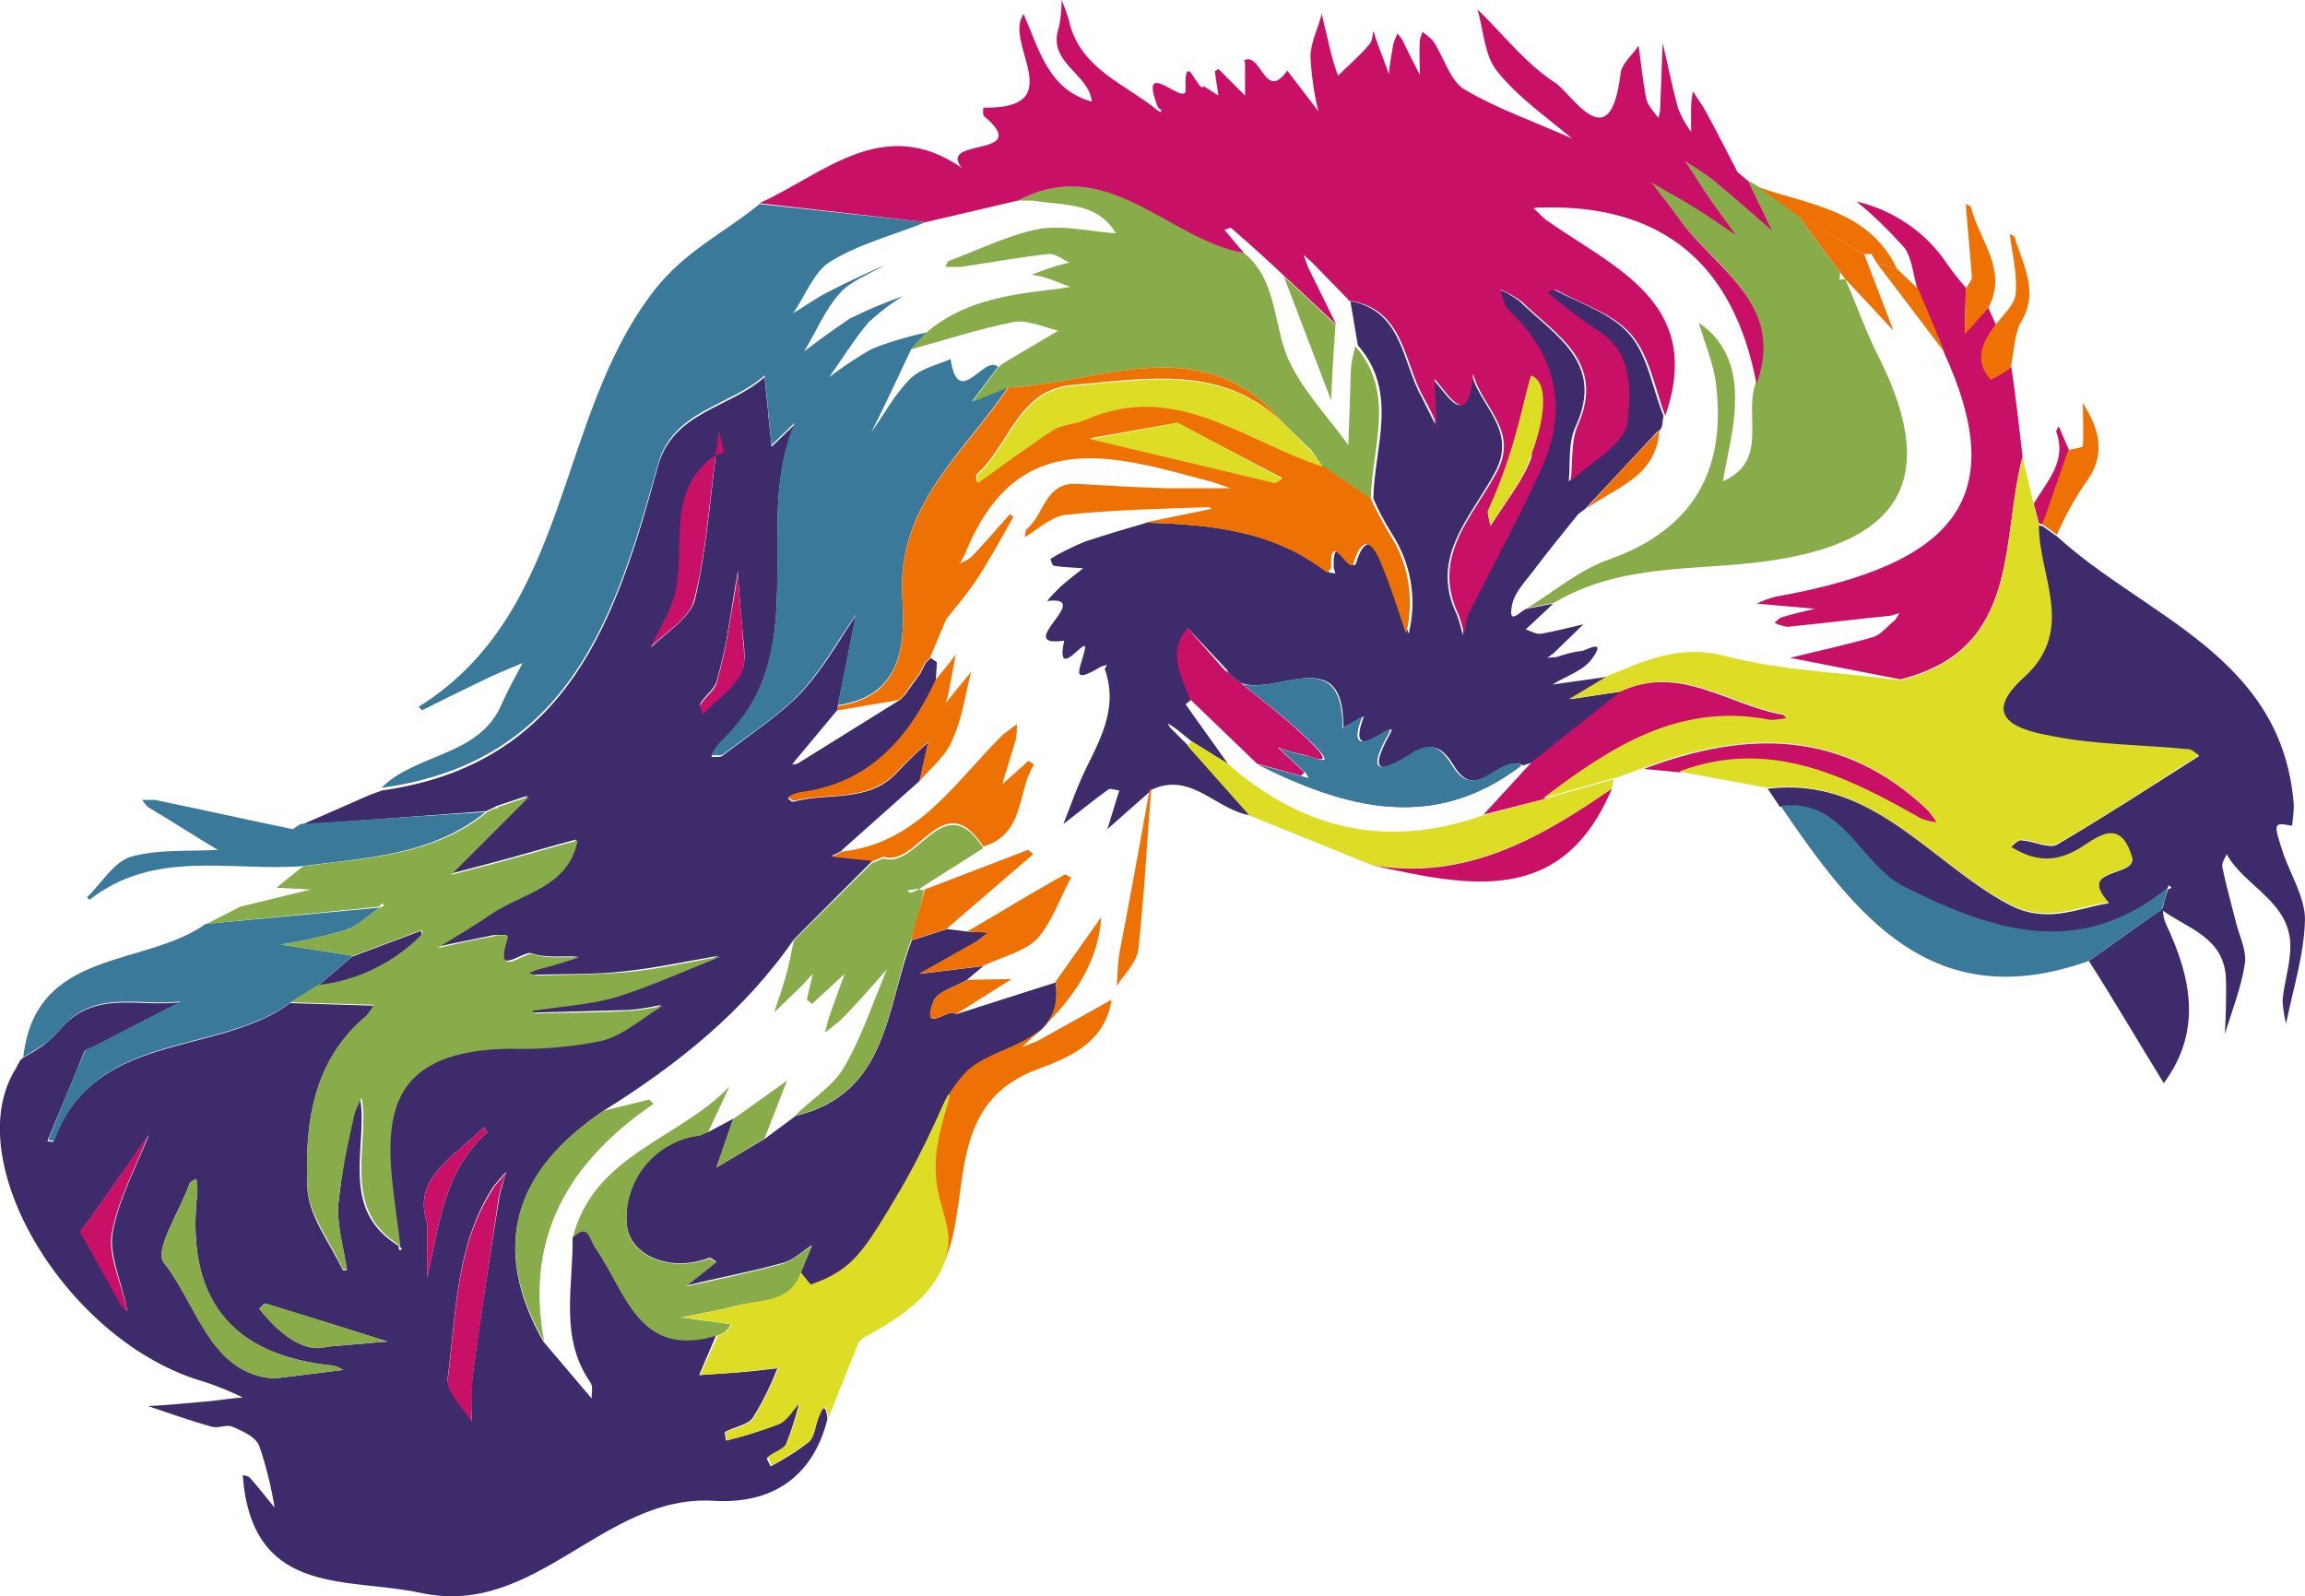 <?xml version="1.0" encoding="utf-8"?>
<!-- Generator: Adobe Illustrator 23.0.3, SVG Export Plug-In . SVG Version: 6.00 Build 0)  -->
<svg version="1.1" id="Ebene_1" xmlns="http://www.w3.org/2000/svg" xmlns:xlink="http://www.w3.org/1999/xlink" x="0px" y="0px"
	 viewBox="0 0 267.7 185.4" style="enable-background:new 0 0 267.7 185.4;" xml:space="preserve">
<style type="text/css">
	.st0{fill:#3D2B6B;}
	.st1{fill:#3A7999;}
	.st2{fill:#88AC4A;}
	.st3{fill:#DEDD26;}
	.st4{fill:#C71066;}
	.st5{fill:#EE7203;}
</style>
<title>beethoven</title>
<path class="st0" d="M35,95.8l8-3.5l1.1-0.4l0.3-0.1c21.8-3.1,27.2-20.1,32-37.6c1.7-6.4,8.4-6.8,12.4-10.4c0.1,1.3,0.3,2.7,0.4,4
	s0.3,2.7,0.4,4.1l2.7-2.6c-5.1,11.8,2.5,26.5-8.5,36.9c-0.4,0.5-0.8,1.1-1.2,1.7c0.5,0,1.1,0.1,1.4-0.2c3.1-2.4,6.4-4.5,9-7.2
	c2.6-2.8,4.3-5.9,6.4-9L97.3,82c0,0.1,0,0.3,0,0.4l-5,6L92,88.8l0.6-0.1l11.9-7.4l0,0l0.6-0.6l1.8-2.5l0.6-1.2l0,0
	c0.2-0.2,0.4-0.4,0.6-0.6l0,0l0.7,0.5c0,0.7-0.1,1.4-0.1,2.1c-3.2,6.8-7.7,12-15.8,13.1c-0.5,0.1-0.9,0.3-1.4,0.6
	c0.2,0.2,0.5,0.5,0.7,0.4c4-1.1,8.7,0.2,12-3.4c1.1-1.2,2.4-2.4,3.6-3.5l-1,4.5l-9.1,8.1h0.1l-1.2,0.6l4.8,0.5l-9.2,9.2
	c-5.8,8.4-13.6,14.6-22.1,19.9c-10.2,6.9-13.3,15.7-7,26.8l5.6,6.6c0-0.6,0.2-1.3-0.1-1.8c-3.7-5.3-2-11.2-2.1-16.9
	c1.8-1.9,2,0.2,2.6,1.1c3.6,5,5,13,14.1,10.2l-2,4.7c1.4-0.1,2.9-0.2,4.3-0.3c1.6-0.1,3.2-0.3,4.8-0.5c-0.8,2-1.7,3.9-2.9,5.8
	c-0.6,0.8-2.1,1-3.2,1.6c-0.1,0,0.1,0.6,0.1,1c2.1-0.5,4.1-1.1,6.1-1.9c1-0.4,1.6-1.6,2.4-2.4c-0.4,1.6-0.9,3.2-1.5,4.7
	c-0.3,0.7-1.5,1-2.2,1.6c-0.1,0.1,0.2,0.6,0.4,1c1.5-0.8,3-1.7,4.4-2.8c0.7-0.6,0.8-1.8,1.1-2.8c0.5-1.3,0.9-1.8,1.1,0.1
	c-1.7,6.8-6.5,9.9-13.2,9.5c-12.8-0.8-20.6,13.6-34,10.7c-8.4-1.8-19,0.4-20.6-12.5c0-0.4-0.1-0.8-0.1-1.2c0.3,0.1,0.6,0.1,0.8,0.3
	c1,1.1,1.9,2.3,2.9,3.5c-0.4-2.4-1-4.9-1.8-7.2c-0.4-1-1.9-1.7-3.1-2.2c-0.7-0.3-1.6,0.2-2.4,0c-2.5-0.7-5-1.6-7.4-2.4
	c2.1-0.1,4.2-0.3,6.3-0.5c1.6-0.1,3.1-0.4,4.7-0.5c-1.4-0.7-2.9-1.3-4.4-1.8C7.8,156-5,134.7,1.9,124c0.1-0.3,0.3-0.5,0.4-0.8
	c0.1-0.1,0.2-0.2,0.3-0.3c1-0.6,2-1.1,2.8-1.8c0.7-0.6,1.3-1.2,1.9-1.9c3.9-4.2,9-2.2,13.6-2.8l-10.3,5.3c-0.3,0.1-0.7,0.2-0.8,0.4
	c-1.4,3.5-2.9,7-4.3,10.4c0.2,0.1,0.4,0.1,0.7,0.1c4.7-13,18.9-9.8,27.5-16.1l9.7,0.3c-0.2,0.4-0.5,0.9-0.8,1.2
	c-6.3,5.2-7.2,12.5-6.9,19.9c0.1,3.3,2.6,6.4,4.1,9.6c0,0.1,0.4,0,0.5,0c-0.4-2.6-1.2-5.2-1-7.7c0.4-3.5,0.9-7,1.7-10.5
	c0.2-0.6,0.5-1.2,0.8-1.8c0.1,0.6,0.2,1.3,0.2,1.9c0.1,5.5-1.9,11.5,4.3,15.3c0,0.2,0,0.3,0.1,0.5l0.3-0.1l-0.3-0.4
	c-1.3-10.7-4.9-22.7,12.7-23c3.5,0.1,7-0.2,10.5-0.9c2.6-0.7,4.8-2.7,7.2-4.1c-1.3,0.3-2.5,0.5-3.8,0.6c-3.7,0.1-7.4,0.2-11,0.3
	c-0.1,0-0.3-0.2-0.4-0.3c3.3-0.5,6.6-0.6,9.8-1.6c4.1-1.2,8.1-3.1,12.1-4.7c-3.6,0.6-7.2,1.4-10.9,1.8c-3.5,0.4-7,0.3-10.5,0.4
	c-0.3,0-0.6-0.1-0.9-0.3c0.4-0.1,0.7-0.3,1.1-0.4l4.8-1.4c-1.8-0.1-3.7,0.2-5.4-0.4c-1-0.3-4.5,3-3-1.6c0.1-0.2,0.1-0.4,0.1-0.5
	c-0.5,0-1,0-1.5,0c-2.3,0.5-4.5,0.9-6.7,1.4c2.1-1.3,4.2-2.5,6.2-3.9c3.7-2.5,9-3.1,10.1-8.6c-3,0.8-6,1.7-9,2.5
	c-1.9,0.5-3.8,1-5.7,1.5c1.4-1.4,2.8-2.8,4.2-4.2l4.9-4.9l-3.6,1.2l-0.4,0.2l-0.8,0.4L35,95.8 M31.8,160.1l8.1-1
	c-0.4-0.2-0.8-0.4-1.2-0.5c-12.1-1.2-17.1-8-15.8-19.9c0-0.6,0-1.2-0.1-1.8c-0.3,0.2-0.7,0.3-0.8,0.6c-1.1,3.1-4.1,7.7-3,9.1
	C22.9,151.5,24.4,159.5,31.8,160.1 M58.8,136.1c-0.5,0.5-1,1.1-1.5,1.7c-4.4,6.8-4.3,14.6-5.3,22.2c-0.2,1.5,1.8,3.4,2.8,5
	c-0.1-1.8-0.1-3.5,0.1-5.3c0.9-6.9,2-13.8,3.1-20.7C58.2,138.1,58.5,137.1,58.8,136.1 M83.5,49.9l0.7,2.6c-0.5,0.2-1,0.4-1.5,0.7
	c-5.8,4.6-2.3,11.7-4.7,17.2c-0.7,1.6-1.6,3.2-2.4,4.8c1.8-1.8,4.5-3.4,5.1-5.5C82,64.2,82.4,58.6,83.5,49.9 M14.8,152.3
	c-0.7-3.6-2.2-6.6-1.7-9.2c0.7-3.9,2.7-7.5,4.2-11.3l-7.4,10.5c-0.2,0.2-0.5,0.6-0.5,0.7c1.6,2.9,3.2,5.8,4.8,8.6
	C14.3,151.9,14.6,152,14.8,152.3C14.9,151.9,15,151.7,14.8,152.3 M86.2,72.8c-0.2-2.2-0.4-4.3-0.5-6.5c-0.4,2.2-0.7,4.4-1.1,6.6
	c-0.3,2.1-0.8,4.2-1.4,6.3c-0.3,0.9-1.3,1.6-1.8,2.4c-0.2,0.3,0.1,0.8,0.2,1.2c1.6-1.6,3.6-2.9,4.5-4.8
	C86.8,76.7,86.3,74.6,86.2,72.8 M49.6,142v6.4c1.4-6,1.9-12.4,7-16.9l-0.4-0.6C52.9,134.3,47.8,136.7,49.6,142 M38,156.4l7-0.6
	c-4.7-1.5-9.4-2.9-14.1-4.4c-0.2-0.1-0.6,0.4-0.8,0.6C32.6,155,35.4,157.2,38,156.4"/>
<path class="st0" d="M156.5,34.9c6.4,1,6.3,7.1,8.6,11.2c0.6,1.2,1.2,2.4,1.8,3.6h-0.2l-0.3-5.7c1.8,2,3.9,6,4.5-0.6
	c0.9,3.7,5.3,6.5,2.8,11.3c-2.7,5.2-7.8,9.9-4.5,16.7c0.3,0.8,0.5,1.6,0.7,2.4c0-0.8,0.2-1.6,0.4-2.4c2.9-5.8,6.1-11.5,8.7-17.4
	c3-6.7,1.5-12.8-3.9-17.9c-0.6-0.6-0.7-1.6-1.1-2.5c0.9,0.3,1.7,0.8,2.5,1.4c4.1,4,9.9,7.1,6.5,14.5c-0.9,1.9-0.6,4.2-0.8,6.4
	c2.3-2.3,6.3-4.3,6.6-6.8c0.5-3.6,0.8-8.3-3.7-10.9c-2-1.3-3.9-2.8-5.6-4.3c0.4-0.1,0.8-0.4,1.1-0.2c3,1.6,6.6,2.7,8.7,5.2
	s2.6,6.2,3.9,9.4c-0.1,0.4-0.1,0.9-0.2,1.3c-0.1,0.2-0.3,0.4-0.4,0.6V50l-8.5,9.1l0,0l-0.8,0.6c-1.7,2.1-3.4,4.2-5,6.3
	c-1,1.4-2.4,2.7-2.7,4.3c-0.5,2.6,1.1,0.5,1.7,0.4l3.1-0.6l-3.2,3c0.6,0.2,1.2,0.6,1.8,0.5c1.6-0.3,3.3-0.7,4.9-1.1l-3.5,3.4
	l-0.7,0.5l1.1-0.1c0.9-0.3,1.9-0.6,2.9-0.7c0.4,0,3-1.6,1.2,0.9c-1,1.4-3,2-4.6,3l6.4-0.9l-4.3,2.6l6-0.9l-10.3,8.2l-1.2,0.4
	c-2.7-1.4-5.3,4.5-8,0.1c-1.1-1.8-2.3-3.1-4.8-1.5c-2.7,1.7-5.8,3.3-2.6-2.4c1.1-2-5.5,4.5-3.1-1.9l0.1-0.2c0,0.1-0.1,0.1-0.1,0.2
	l-2.4,1.3c0.2-11.6-10.6-1.1-13.5-6.7L138,73c-2.4,2.8-0.7,5.5,0.3,8.3c-0.2,0.2-0.4,0.3-0.6,0.5c1.6,2.3,3.3,4.6,4.9,6.9l-4.2-2.6
	l-1-0.8l-0.6-0.5l-0.7-0.5l-0.5-0.3c0.1,0.2,0.2,0.3,0.3,0.5l0.6,0.6l0.6,0.6l0.9,0.9l7.3,8.1c-3.9-0.5-6.8-5-11.3-3.1
	c-0.1,0-0.2,0.1-0.3,0.2l0,0l-5.1,4.5c0.5-1.5,0.9-3,1.4-4.5c-0.4,0-1-0.3-1.3-0.1c-1.8,1.3-3.5,2.7-5.2,4c0.9-2.3,1.7-4.6,2.8-6.8
	c1.8-3.6,3.5-7.1,2-11.2c0.1-0.2,0.2-0.4,0.3-0.5l-0.7,0.2c-3.8,2.3-2.4,0.3-1.9-2c0.4-1.9-3.5,4.1-2.4-1c-6.2,0.9,3.7-5.3-2-4.6
	c0.5-0.6,1-1.1,1.5-1.6c0.9-0.8,1.8-1.5,2.7-2.2c-1.1-0.1-2.3-0.1-3.4-0.3c-0.2,0-0.3-0.5-0.4-0.8c1.3-0.8,2.6-1.4,4-2
	c2.4-0.8,4.8-1.5,7.2-2.2c7.5,0.2,14.9,1,21.2,5.8l0.7,0.1l-0.2-0.6c-0.2-4.8,2.1,0.8,2.6-0.6c1.5-5,3.2,0.1,3.3,0.3
	c1.1,2.5,1.9,5.2,2.8,7.9c1-4,0.3-8.2-2-11.7c-0.8-1.3-1.5-2.6-2.1-4c0.1-6,3-12.3-1.8-17.8c-0.3-1.8-0.6-3.5-0.9-5.3"/>
<path class="st0" d="M205.3,91.6c12.1-1.5,18.8,8.5,27.9,13.4c4.5,2.4,7.9,0.5,11.7-0.1c-3.9-4.2,3.3-3,2.7-5.3
	c-1.5-5.1-4.6-1.7-6.6-0.7c-2.9,1.5-5.1,1-7.5-0.5c0.4-0.3,0.9-0.9,1.3-0.8c1.4,0.1,3.2,1,4.1,0.5c5.6-3.3,11-6.8,16.5-10.3
	c-0.5-0.3-0.9-0.7-1.4-0.7c-5.2-0.5-10.6-0.5-15.7-1.5c-3.2-0.6-8.9-1.8-3.3-6.9c6.1-5.5,1.6-11.8,1.7-17.7c0.2,0,0.3,0.1,0.5,0.1
	l1.7,1.2c10.3,9.4,26.2,13.9,27.5,31.2c0,0.8-0.1,1.6-0.2,2.4c-2.2-0.4-2.2-0.4-1,3.3c0.9,2.5,2.5,5.1,2.5,7.6
	c-0.1,4.1-1.4,8.1-2.2,12.1c-0.2-0.9-0.4-1.9-0.4-2.8c0.2-2.1,0.9-4.1,0.9-6.2c0-5.2-5.3-6.9-7.4-10.7c-0.2,0.5-0.6,1-0.5,1.5
	c0.4,2,1,4.1,1.5,6.1c0.4,1.8,1.4,3.6,1.1,5.2c-0.4,2.7-1.5,5.4-2.3,8.1c0.1-2.3,0.2-4.6,0.1-6.8c-0.4-4.5-4.5-5.5-7.4-7.6
	c0.2-0.8,0.4-1.6,0.7-2.4l0.4-0.2l-0.3-0.3l-0.2,0.4c-10.3,8.2-20,5.3-30.6-0.1c-5.3-2.7-7-10.4-14.4-9.4L205.3,91.6z"/>
<path class="st0" d="M108.9,148.1l-9.1,7.6c-1-1.2-2.1-2.3-3.1-3.5c-1.3-1.5-2.5-2.9-3.7-4.4c0.4-1.1,0.9-2.1,1.3-3.2
	c-1.1,0.7-2.2,1.8-3.5,2.1c-3.6,1-7.4,1.7-11.1,2.6l3.5-2.8c-0.3-0.1-0.6-0.5-0.9-0.4c-4.5,1.7-9.2-0.3-9.5-3.9
	c-0.5-5.2,3.3-9.8,8.5-10.4l0.9-0.4v0.1l3-1.6l-2,5.7l5.7-3.4l3.5-2.6c10.8-2.6,10.5-12.6,13.5-20.4l4.1-1.3l2.4,0.3l2.4,0.1
	c-0.5,0.4-1.1,0.8-1.6,1.2c-2.1,1.2-4.3,2.4-6.4,3.6l7.4-0.9l-1.9,1.6c-1.3,0.8-3.4,1.3-3.9,2.5c-1.5,4.1,2,0.5,2.6,1.5l11.6-3.7
	c1.1,7.7-7.4,7-10.7,10.8C104.6,133.1,110.7,140.7,108.9,148.1"/>
<path class="st0" d="M36.9,114.5l4-3.4l8-3c0,0.2,0.1,0.4,0.1,0.5C45.7,111.9,41.4,114,36.9,114.5"/>
<path class="st0" d="M242.6,111.6l8.6-6.1c0,0.6,0.1,1.2,0.3,1.7c3,6.3,4.3,12.5-0.2,18.6C248.4,121.1,245.6,116.3,242.6,111.6"/>
<path class="st1" d="M88.2,23.7l19.3,2.1c-3.7,1.5-7.7,2.5-11.1,4.6c-1.9,1.2-2.9,4-4.3,6c1.3-0.8,2.7-1.8,4.1-2.5
	c2.1-1.1,4.3-2.1,6.5-3.1c-1.8,1.1-3.9,1.8-5.2,3.3c-1.7,1.9-2.7,4.4-4.1,6.7c1.7-1.3,3.5-2.6,5.3-3.8c2-1,4.1-1.9,6.2-2.6
	c-1.4,0.8-2.8,1.9-4,3c-1.7,2-3.1,4.3-4.6,6.4c1.6-1.2,3.2-2.3,5-3.3c2-0.8,4.1-1.4,6.3-1.9l-1.8,2c-1.5,3.2-3,6.4-4.6,9.6
	c1.5-2.1,2.7-4.4,4.5-6.2c1.2-1.2,3.1-1.6,4.7-2.3c0.9,6,3.9-0.6,5.5,0.9l-3,4l4.2-1.7c-5.1,7.7-13,13.7-12.3,24.5
	c0.3,5.2,0.1,11.4-7.5,12.5l2.1-10.5c-2.1,3-3.9,6.3-6.4,9s-6,4.9-9,7.2c-0.3,0.2-0.9,0.1-1.4,0.1c0.3-0.6,0.7-1.2,1.2-1.7
	c11-10.4,3.4-25.1,8.5-36.9l-2.7,2.6c-0.1-1.4-0.3-2.7-0.4-4.1s-0.3-2.7-0.4-4c-4,3.6-10.7,4-12.4,10.4
	c-4.9,17.5-10.2,34.5-32.1,37.5c4.1-4.1,11.4-3.6,14-9.8c0.7-1.6,1.6-3.2,2.4-4.7c-1.7,0.7-3.4,1.4-5,2.2c-2.3,1.1-4.5,2.2-6.7,3.3
	c-0.1-0.2-0.3-0.3-0.4-0.4C66.4,71,64.4,48.6,76,33.7C79.6,29.1,84.2,27,88.2,23.7"/>
<path class="st1" d="M23.9,107.3l20.2-1.9v0c-1.3,0.9-2.5,2.1-3.9,2.6c-2.5,0.7-5,1.3-7.6,1.7l8.4,1.3l-4,3.4l-3.2,2
	c-8.6,6.3-22.8,3.1-27.5,16.1c-0.2,0-0.5-0.1-0.7-0.1c1.4-3.5,2.8-7,4.3-10.4c0.1-0.2,0.5-0.3,0.8-0.4l10.3-5.3
	c-4.6,0.6-9.8-1.4-13.6,2.8c-0.6,0.7-1.2,1.3-1.9,1.9c-0.9,0.7-1.9,1.2-2.8,1.8C4.1,110.1,16.7,112.4,23.9,107.3"/>
<path class="st1" d="M158.2,83.2c-2.5,6.4,4.2,0,3.1,1.9c-3.2,5.7-0.1,4.1,2.6,2.4c2.5-1.6,3.6-0.4,4.8,1.5c2.7,4.4,5.4-1.5,8-0.1
	c-10.2,7.8-20.4,5-30.6-0.1l5.2,1.4l0.7,0.2l-0.3-0.6l-3.1-2.9l0,0c1,0.4,2.1,0.7,3.2,0.9c0.7,0.1,3.5,1.5,1.1-1
	c-3.2-3.3-7-6-10.5-8.9c2.9,5.5,13.6-5,13.5,6.7L158.2,83.2L158.2,83.2z"/>
<path class="st1" d="M56.4,94.3c-6.3,5.1-13.9,5.3-21.4,6.3c-8.3,0.6-17.1-2-24.6,3.9c-0.1-0.1-0.2-0.2-0.3-0.3
	c1.7-1.6,3.1-4.1,5.1-4.7c3.2-0.9,6.7-0.6,10.1-0.8c-2.7-1.6-5.3-3.3-8-4.9c-0.3-0.2-0.5-0.5-0.8-0.9c0.5,0,1,0,1.5,0
	c5.3,1.1,10.7,2.3,16,3.4l0.9-0.6l0,0L56.4,94.3"/>
<path class="st1" d="M158.2,83.2c-2.5,6.4,4.2,0,3.1,1.9c-3.2,5.7-0.1,4.1,2.6,2.4c2.5-1.6,3.6-0.4,4.8,1.5c2.7,4.4,5.4-1.5,8-0.1
	c-10.2,7.8-20.4,5-30.6-0.1l5.2,1.4l0.7,0.2l-0.3-0.6l-3.1-2.9l0,0c1,0.4,2.1,0.7,3.2,0.9c0.7,0.1,3.5,1.5,1.1-1
	c-3.2-3.3-7-6-10.5-8.9c2.9,5.5,13.6-5,13.5,6.7L158.2,83.2L158.2,83.2z"/>
<path class="st1" d="M251.8,103.1l-0.7,2.4h0.1l-8.6,6.1c-18.2,6.5-27.2-5.4-35.8-18c7.3-1,9.1,6.7,14.4,9.4
	C231.8,108.3,241.5,111.3,251.8,103.1L251.8,103.1z"/>
<path class="st2" d="M46.5,144.7c-6.2-3.8-4.2-9.8-4.3-15.3c0-0.6-0.1-1.3-0.2-1.9c-0.3,0.6-0.6,1.2-0.8,1.8
	c-0.8,3.4-1.5,6.9-1.9,10.4c-0.2,2.5,0.6,5.1,1,7.7c-0.2,0-0.5,0.1-0.5,0c-1.4-3.2-4-6.4-4.1-9.6c-0.3-7.3,0.6-14.7,6.9-19.9
	c0.3-0.4,0.6-0.8,0.8-1.2l-9.7-0.3l3.2-2c4.6-0.5,8.9-2.6,12.1-5.9c0.1-0.1,0-0.3,0-0.5l-8,3l-8.4-1.3c2.6-0.4,5.1-1,7.6-1.7
	c1.4-0.5,2.6-1.7,3.9-2.6l0.5-0.2c-0.1-0.1-0.1-0.2-0.2-0.3l-0.4,0.4L24,107.3l3.9-2l8.2-2l-4-0.2l3.1-2.5c7.5-1,15.2-1.2,21.4-6.3
	l0.8-0.4h0.3l0.2-0.2l3.6-1.2l-4.9,4.9c-1.4,1.4-2.8,2.8-4.2,4.2c1.9-0.5,3.8-1,5.7-1.5c3-0.8,6-1.7,9-2.5
	c-1.1,5.5-6.4,6.1-10.1,8.6c-2,1.4-4.1,2.6-6.2,3.9c2.2-0.5,4.5-1,6.7-1.4c0.5-0.1,1-0.1,1.5,0c0,0.2-0.1,0.4-0.1,0.5
	c-1.5,4.7,2,1.3,3,1.6c1.6,0.6,3.6,0.3,5.4,0.4c-1.6,0.5-3.2,1-4.8,1.4c-0.4,0.1-0.7,0.3-1.1,0.4c0.3,0.1,0.6,0.2,0.9,0.3
	c3.5-0.1,7-0.1,10.5-0.4s7.3-1.2,10.9-1.8c-4,1.6-8,3.4-12.1,4.7c-3.1,0.9-6.5,1.1-9.8,1.6c0.1,0.1,0.3,0.3,0.4,0.3
	c3.7-0.1,7.4-0.1,11-0.3c1.3-0.1,2.5-0.3,3.8-0.6c-2.4,1.4-4.6,3.5-7.2,4.1c-3.4,0.7-7,1-10.5,0.9c-17.7,0.2-14,12.2-12.8,22.9H46.5
	z"/>
<path class="st2" d="M180.5,70l-3.1,0.6c3.1-1.9,6-4.4,9.4-5.6c9.9-3.5,13.7-10.4,12.5-20.4c-0.3-2.4-1.3-4.7-2-7.1
	c3.3,2.2,4.3,5.6,4.2,9.1c0,3.1-0.9,6.2-1.4,9.3c5.4-2.4,2.4-7.6,3.8-11.4c3.4-9.4-4.8-13.4-9-19.2c-1-1.4-2.1-2.8-3.2-4.2
	c1.5,0.9,3,1.7,4.5,2.6c1.8,1.1,3.5,2.3,5.3,3.5c-1.3-1.7-2.5-3.5-3.7-5.2c-0.8-1.1-1.5-2.3-2.2-3.4c1.2,0.8,2.4,1.6,3.6,2.5
	c2.2,1.8,4.3,3.7,6.5,5.6l-2.8-5.8l1.2,0.7l4.1,2.9l0.7,0.6l0,0c1.6,2.2,3.2,4.3,4.8,6.5c0,0.3,0,0.6-0.1,0.9l0.7-0.1l0,0
	c1.4,3.2,2.5,6.4,4.1,9.5c6.8,13.8,2.3,21.2-13.4,23.3C196.9,66.3,188.2,65.4,180.5,70"/>
<path class="st2" d="M105.8,109.2c-2.9,7.8-2.6,17.8-13.5,20.4c1.9-1.9,4.4-3.4,5.7-5.6c2.1-3.6,3.4-7.6,5-11.4
	c-1.8,2-3.5,4-5.4,5.9c-0.6,0.5-1.2,1-1.8,1.4c0.2-0.6,0.3-1.2,0.5-1.8c0.6-1.7,1.2-3.4,1.8-5l-3.8,3.5l-0.6-0.5l0.7-3
	c-0.5,0.5-0.9,1-1.4,1.5c-1,1-2.1,2-3.1,3c0.4-1.3,0.9-2.6,1.3-4s0.7-2.9,1-4.4l9.2-9.1v0.1l1.2-0.5c4,1.3,7-8.4,11.6-1.2l-7.4,4.7
	l-1.4,0.2c0.1,0.1,0.2,0.3,0.3,0.3c0.4-0.1,0.8-0.3,1.1-0.5c0.1,0.2,0.3,0.2,0.5,0.2C106.9,105.4,106.4,107.3,105.8,109.2"/>
<path class="st3" d="M179.3,92.8l8.1-2.3c-0.1,0.4-0.1,0.8-0.2,1.1l0,0c-8.4,5.8-17,10.6-27.8,8.9l-14.3-5.8l-7.2-8.1l0.5-0.5
	l4.2,2.6c8.7,7.7,18.6,9.9,29.6,6L179.3,92.8"/>
<path class="st2" d="M66.5,143.8c2.4-9.7,12.4-11.5,18.2-17.6c-0.8,1.8-1.7,3.6-2.5,5.4v-0.1l-0.9,0.4c-5.2,0.6-8.9,5.2-8.5,10.4
	c0.3,3.6,5,5.5,9.5,3.9c0.2-0.1,0.6,0.3,0.9,0.4l-3.5,2.8c3.7-0.8,7.4-1.6,11.1-2.6c1.3-0.4,2.3-1.4,3.5-2.1
	c-0.4,1.1-0.9,2.1-1.3,3.2c-1.3,3.8-4.8,3.1-7.7,3.8c-2,0.5-4.1,0.9-6.2,1.3l5.8,0.8c-0.2,0.3-0.4,0.6-0.6,0.8
	c-0.3,0.2-0.6,0.4-1,0.5c-9.2,2.8-10.6-5.1-14.2-10.2C68.5,144,68.3,141.9,66.5,143.8"/>
<path class="st2" d="M70.1,129l5.3-1.3l0.5,0.5c-9.8,6.7-15,15.4-12.7,27.6C56.8,144.6,59.8,135.9,70.1,129"/>
<path class="st2" d="M31.8,160.1c-7.4-0.5-8.9-8.5-12.8-13.5c-1.1-1.4,1.9-6,3-9.1c0.1-0.3,0.5-0.4,0.8-0.6c0.1,0.6,0.2,1.2,0.1,1.8
	c-1.3,11.8,3.7,18.7,15.8,19.9c0.4,0.1,0.8,0.3,1.2,0.5L31.8,160.1"/>
<path class="st2" d="M149.2,49.3c-9.4-11.3-21.1-4.8-32.1-4.3l-4.2,1.7l3-4l0.1-0.1l0.5-0.4l6.4-3.8c-1.7-0.4-3.6-1.3-5.2-1
	c-4,0.8-8,2.1-12,3.2l1.8-1.9c4-3.5,9-4.4,14.1-5c0.9-0.1,1.8-0.2,2.7-0.4c-0.9-0.3-1.8-0.7-2.7-1c-0.6-0.2-1.2-0.3-1.8-0.4
	c0.6-0.2,1.3-0.5,1.9-0.7s1.6-0.5,2.5-0.7c-0.8-0.4-1.7-1.1-2.5-1c-3.4,0.4-6.8,1-10.1,1.5c-0.6,0-1.2,0-1.8,0
	c0.1-0.2,0.2-0.6,0.4-0.7c3.5-1.3,6.9-3,10.4-3.7c2.9-0.5,6,0.3,9,0.5c-2.2-3.7-6.1-3.2-9.6-3.8c-0.6,0-1.2,0-1.8,0
	c10.5-5.5,17.5,4.4,26.3,6.1c4,3.3,3.3,8.6,5.3,12.7c1.7,3.5,4.5,6.4,6.8,9.6c0.1-3,0.2-6,0.3-9c0.1-0.8,0.3-1.7,0.5-2.5
	c4.8,5.5,1.9,11.8,1.8,17.8l-5.6-3.8l-1.3-1.9L149.2,49.3L149.2,49.3z"/>
<path class="st2" d="M155.1,37.7c-0.2,2.9-0.4,5.8-0.5,8.8l-5.5-14.4L155.1,37.7"/>
<path class="st2" d="M85.1,130l6.3-4.5l-2.6,6.7l-5.6,3.4L85.1,130"/>
<path class="st2" d="M38,156.4c-2.6,0.8-5.5-1.3-7.9-4.4c0.3-0.2,0.6-0.7,0.8-0.6c4.7,1.4,9.4,2.9,14.1,4.4L38,156.4"/>
<path class="st4" d="M118.9,1.7c1.8,4,2.8,8.7,7.9,10.1c-0.3-3.3-5.3-4.5-3.8-8.7c0.2-1,0.3-2.1,0.3-3.1c0.4,1,0.8,2,1,3
	c1.5,5.1,6.4,6.8,10,9.7c0.1,0.1,0.3,0.2,0.4,0.3s0.1-0.1,0.2-0.2l-0.4-0.3c-2.5-6.3,3.3,0.1,3.2-2.1c-0.2-5.1,1.6,0.7,2.1-0.4
	l1.7,1.1c-0.1-0.9-0.3-1.9-0.4-2.8l0.4-0.3l3.1,3.1V7.3c0-0.1-0.1-0.2-0.1-0.3c2-1,2.4,4.9,5,1.2l3.6,4.7c-0.5-2.1-0.8-4.2-0.9-6.3
	c0-1.7,0.9-3.3,1.3-5c0.3,1.3,0.6,2.5,0.9,3.8s0.6,2.3,1,3.4c1.2-1.2,2.5-2.3,3.6-3.6c0.4-0.4,0.4-1.1,0.5-1.6
	c0.2,0.5,0.3,1,0.5,1.5c0.4,1.1,0.9,2.3,1.3,3.5c0.1-1.1,0.3-2.3,0.5-3.4c0.1-0.4,0.3-0.9,0.5-1.3c0.3,0.3,0.5,0.6,0.7,1
	c0.6,1.3,1.3,2.6,1.9,3.8c0-1.3-0.1-2.6,0-3.9c0-0.4,0.2-0.7,0.3-1.1c0.4,0.3,0.8,0.6,1.2,1c1.3,1.9,2,4.7,3.7,5.7
	c3.9,2.3,8.3,3.8,12.5,5.7c-3-2.5-6.3-4.8-8.7-7.8c-1.5-1.8-1.6-4.8-2.3-7.2l0,0c3,2.9,5.6,6.3,9,8.5c2,1.3,6.4,9,7.6-1
	c0.1-1.2,1.4-2.2,2.1-3.3c0.3,2.1,0.5,4.2,0.9,6.2c0.2,0.8,0.9,1.5,1.4,2.2c0.1-0.3,0.1-0.5,0.2-0.8c0.1-2.6,0.2-5.2,0.3-7.9
	c0.6,2.5,1.1,5.1,1.8,7.6c0.4,1,0.9,1.9,1.5,2.7v-2.7c0-0.7,0.1-1.3,0.2-2c0.4,0.6,0.8,1.2,1.2,1.8c1.4,2.5,2.7,5.1,4,7.6l1.2,1l0,0
	l2.8,5.8c-2.2-1.9-4.3-3.8-6.5-5.6c-1.1-0.9-2.4-1.7-3.6-2.5c0.7,1.1,1.5,2.3,2.2,3.4c1.2,1.8,2.5,3.5,3.7,5.2
	c-1.8-1.2-3.5-2.4-5.3-3.5c-1.5-0.9-3-1.7-4.5-2.6c1.1,1.4,2.2,2.8,3.2,4.2c4.2,5.9,12.4,9.8,9,19.2c-2.6-13.8-10.8-20.9-25-20.5
	c-0.3,0-0.6,0-0.9,0.1c0.5,0.4,0.9,0.9,1.4,1.3c7.9,5.6,18.5,9.6,13.9,22.8c-1.2-3.2-1.8-6.9-3.9-9.4s-5.7-3.5-8.7-5.2
	c-0.3-0.1-0.7,0.1-1.1,0.2c1.8,1.6,3.7,3,5.6,4.3c4.5,2.6,4.1,7.4,3.7,10.9c-0.3,2.5-4.3,4.6-6.6,6.8c0.3-2.1,0-4.5,0.8-6.4
	c3.4-7.5-2.5-10.6-6.5-14.5c-0.8-0.6-1.6-1-2.5-1.4c0.3,0.8,0.5,1.9,1.1,2.5c5.4,5.1,6.8,11.2,3.9,17.9c-2.6,5.9-5.8,11.6-8.7,17.4
	c-0.2,0.8-0.4,1.6-0.4,2.4c-0.2-0.8-0.4-1.6-0.7-2.4c-3.3-6.9,1.8-11.5,4.5-16.7c2.5-4.8-1.9-7.5-2.8-11.3c-0.6,6.6-2.7,2.6-4.5,0.6
	l0.3,5.7h0.2c-0.6-1.2-1.1-2.4-1.8-3.6c-2.3-4.1-2.2-10.2-8.6-11.2l-4.3-4.4l-1-0.9l0.5,1.4l3.3,6.7l-6-5.6c-2-1.9-4.1-3.8-6.2-5.6
	c-0.1-0.1-0.5,0.1-0.8,0.2c0.8,0.9,1.5,1.8,2.3,2.7c-8.9-1.6-15.8-11.6-26.3-6.1l-10.7,2.5l-19.3-2.2c7.5-3.4,14.4-10.4,23.5-4.1
	c-2.9-3.6,8.4-1.1,2.6-6c-0.2-0.2-0.1-0.7-0.1-1c10.4,0.2,2-7.8,4.8-11L118.9,1.7z M173.1,61.1c1.9-3,3.7-5.2,4.7-7.8
	c0.4-0.9-0.5-1.2-1.1-2.5c-1,3-2.3,5.9-3.8,8.6C172.7,59.6,172.9,60,173.1,61.1"/>
<path class="st4" d="M234.9,53c-2.6,9.8-0.1,22.4-14.2,25.9l-12.8-2.5c3.2-0.8,6.5-1.5,9.6-2.4c1-0.3,1.7-1.3,2.6-2l0.5-0.8l-1,0.3
	c-4,0.4-8,0.9-12,1.3c-0.5-0.1-1.1-0.2-1.5-0.5c0.3-0.2,0.5-0.5,0.8-0.6c1.3-0.4,2.6-0.7,3.9-1l-4.6-0.4l-2.2-0.2
	c0.7-0.3,1.4-0.6,2.2-0.8c21.5-3.8,27.1-11.9,19.6-28.3l-3.1-7.4c-0.5-1.6-0.6-3.5-1.5-4.8c-1.7-1.9-3.6-3.8-5.6-5.4
	c4.3,1,8.1,3.6,10.5,7.2c0.7,1,1.4,1.9,2.2,2.8c0,1.8-0.1,3.5-0.1,5.3l2.7-3l0.9,2c-1.5,2-2.5,4.1-0.5,6.3c0.8-0.4,1.6-0.9,2.3-1.4
	C234.1,46.1,234.5,49.5,234.9,53"/>
<path class="st4" d="M190.9,89.3c11.9-4.5,23.1-4.6,33,4.8c0.4,0.5,0.8,1,1.1,1.5c-0.7-0.1-1.3-0.3-1.9-0.5c-8.7-5-17.6-9.2-28-5.4
	L190.9,89.3"/>
<path class="st4" d="M159.4,100.5c10.8,1.8,19.4-3.1,27.8-8.9C181.4,105.4,170.4,102.9,159.4,100.5"/>
<path class="st4" d="M58.8,136.2c-0.4,1-0.7,2-0.9,3c-1,6.9-2.1,13.8-3,20.7c-0.1,1.8-0.2,3.5-0.1,5.3c-1-1.7-3-3.5-2.8-5
	c1-7.6,0.9-15.5,5.3-22.2C57.5,137.6,57.8,137.4,58.8,136.2"/>
<path class="st4" d="M83.5,50c-1.2,8.7-1.5,14.4-2.9,19.7c-0.5,2.1-3.3,3.7-5.1,5.5c0.8-1.6,1.8-3.1,2.4-4.8
	c2.3-5.5-1.1-12.6,4.7-17.2c0.5-0.3,1-0.5,1.5-0.7L83.5,50"/>
<path class="st4" d="M14.8,152.3C15,151.7,14.9,151.9,14.8,152.3c-0.2-0.3-0.5-0.4-0.7-0.6c-1.6-2.9-3.2-5.7-4.8-8.6
	c-0.1-0.1,0.3-0.5,0.5-0.7c2.5-3.5,4.9-7,7.4-10.5c-1.5,3.8-3.5,7.4-4.2,11.3C12.5,145.7,14,148.7,14.8,152.3"/>
<path class="st4" d="M86.2,72.8c0,1.8,0.6,3.9-0.1,5.4c-1,1.9-3,3.2-4.5,4.8c-0.1-0.4-0.4-1-0.2-1.2c0.5-0.9,1.5-1.5,1.8-2.4
	c0.6-2.1,1.1-4.2,1.4-6.3c0.4-2.2,0.8-4.4,1.1-6.6C85.8,68.5,86,70.6,86.2,72.8"/>
<path class="st4" d="M49.6,142c-1.8-5.3,3.3-7.7,6.6-11.1c0.1,0.2,0.4,0.6,0.4,0.6c-5.1,4.5-5.6,10.9-7,16.9L49.6,142z"/>
<path class="st4" d="M179.3,92.8l-7,1.8l5.6-6.1l10.3-8.2c6.9-3.2,12.5,1.6,18.8,2.7c0.2,0,0.4,0.3,0.6,0.5
	c-0.6,0.2-1.3,0.3-1.9,0.2C195.1,81.6,187.1,86.9,179.3,92.8"/>
<path class="st4" d="M146,88.7l-7.8-7.5c-1-2.7-2.7-5.4-0.3-8.3l4.3,4.9c3.5,2.9,7.3,5.6,10.5,8.9c2.4,2.5-0.5,1.1-1.1,1
	c-1.1-0.2-2.1-0.5-3.2-0.9l-0.1-0.1l0.1,0.1l3.1,2.9c-0.1,0.1-0.3,0.3-0.4,0.4L146,88.7"/>
<path class="st4" d="M240.3,52.3l-3,8.6c-0.2,0-0.3-0.1-0.5-0.1c-0.2-0.8-0.4-1.5-0.6-2.3c1.5-2.6,3.9-4.9,2.6-8.4
	c0-0.1,0.2-0.4,0.3-0.6L240.3,52.3"/>
<path class="st5" d="M97.3,82c7.6-1.1,7.8-7.3,7.5-12.5c-0.7-10.9,7.2-16.8,12.3-24.5c10.9-0.5,22.7-7,32.1,4.3
	c-7.1-7.1-16-5.3-24.6-4.6c-6.4,0.5-7.4,7.1-11.2,10.4c-0.1,0.1,0,0.6,0.1,0.9c2.8-2,5.6-4.1,8.5-6c1.1-0.7,2.7-0.7,4-1.3
	c10.5-4.7,18.7,2.5,27.6,5.4l5.6,3.8c0.6,1.4,1.4,2.7,2.1,4c2.3,3.4,3,7.7,2,11.7c-0.9-2.6-1.7-5.3-2.8-7.9
	c-0.1-0.2-1.8-5.3-3.3-0.3c-0.5,1.5-2.8-4.2-2.6,0.6l-0.5,0.5c-6.3-4.9-13.6-5.6-21.2-5.8l7.8-1.6c-0.1-0.1-0.3-0.2-0.4-0.2
	c-5.5,0.2-11.1,0.3-16.6,0.9c-1.6,0.2-3.2,1.7-4.7,2.6c0.1-0.3,0-0.8,0.3-1c2-1.7,2.1-5.5,5.9-5.2c3.4,0.2,6.8,0.4,10.2,0.5h7.5
	l-2-0.7c-11.3-3-22.7-6.9-28.8,8.3c-0.2,0.4-0.4,0.7-0.6,1.1c0.5-0.2,1-0.4,1.4-0.8c1.5-1.6,2.9-3.2,4.4-4.9
	c0.1,0.1,0.2,0.2,0.4,0.3c-1.4,2.5-2.8,5.1-4.4,7.5c-1,1.5-2.2,2.9-3.4,4.4l-1.9,4.5l0,0l-0.6,0.6l0,0l-0.6,1.2
	c-0.6,0.8-1.2,1.6-1.8,2.5l-0.6,0.6l0,0l-7.1,1.2C97.2,82.4,97.2,82.2,97.3,82 M136.7,49.1l-10.1,1.8c7.1,1.7,14.2,3.4,21.4,5.1
	c0.2,0,0.6-0.3,0.9-0.5L136.7,49.1"/>
<path class="st5" d="M108.9,148.1c1.8-7.4-4.2-15,3-23.3c3.3-3.8,11.8-3.1,10.7-10.8l5.3-7.5c-0.4,5.9-3.8,10.1-7.9,13.9l-1.3,1.2
	l1.8-0.7l8.6-4.8c-0.7,4.8-4.6,6.6-8.4,8C108.8,128.4,113.5,140.5,108.9,148.1"/>
<path class="st5" d="M114.2,98.3c-4.7-7.2-7.6,2.5-11.6,1.2l-1.2,0.5V100l-4.8-0.5l1.2-0.6h-0.1c8.9-0.9,13.2-8.1,18.8-13.6
	c0.5-0.4,1.1-0.8,1.6-1.2c0,0.6,0,1.1-0.1,1.7c-0.5,1.8-1.1,3.5-1.6,5.3c1-0.9,2-1.8,3-2.7c0.1-0.1,0.5,0.3,0.7,0.4
	C118.1,91.8,119.1,96.9,114.2,98.3"/>
<path class="st5" d="M106.8,90.7l1-4.6c-1.2,1.2-2.5,2.3-3.6,3.5c-3.3,3.6-8,2.4-12,3.4c-0.2,0-0.4-0.3-0.7-0.4
	c0.4-0.3,0.9-0.5,1.4-0.6c8-1,12.6-6.2,15.8-13.1c0.8-1,1.6-1.9,2.3-2.9l-0.8,4.3c-0.1,0.5-0.2,0.9-0.4,1.4l0.8-1
	c0.7-0.9,1.5-1.8,2.2-2.7c-0.7,2.6-1,5.3-2.1,7.7C110,87.7,108.2,89.1,106.8,90.7"/>
<path class="st5" d="M114.1,112.2l-7.4,0.9c2.1-1.2,4.3-2.4,6.4-3.6c0.6-0.3,1.1-0.8,1.6-1.2l-2.4-0.1c3.8-2.2,7.5-4.5,11.3-6.6
	c0.2-0.1,0.5,0.2,0.8,0.3c-1.3,2.4-2.2,5.2-4,7.2C118.8,110.6,116.2,111.2,114.1,112.2"/>
<path class="st5" d="M105.8,109.2c0.5-2,1.1-3.9,1.6-5.9l12-4.6l0.6,0.5l-10.1,8.7L105.8,109.2"/>
<path class="st5" d="M233.5,42.7c-0.7,0.6-1.5,1-2.3,1.4c-2-2.2-1-4.3,0.5-6.3c0.9-1.2,2.3-2.4,2.4-3.7c0.2-2.3-0.4-4.6-0.7-6.9
	c0.2,0.1,0.6,0.2,0.6,0.4c1,3.3,2.9,6.4,0.6,10C233.9,39.1,233.9,41.1,233.5,42.7"/>
<path class="st5" d="M230.9,35.8l-2.7,3c0-1.8,0.1-3.5,0.1-5.3c0.3-0.5,0.8-1,0.7-1.5c-0.2-2.8-0.5-5.5-0.7-8.3
	c0.2,0.1,0.5,0.2,0.6,0.3C229.8,27.9,233.3,31.3,230.9,35.8"/>
<path class="st5" d="M238.9,62.1l-1.7-1.2l3-8.6c0.6-0.2,1.7-0.3,1.7-0.5c0.1-1.6,0-3.3,0-5c1.9,3,2.8,6,0.3,9.3
	C240.9,58,239.8,60,238.9,62.1"/>
<path class="st5" d="M133.5,91.8c0-0.1,0.1-0.2,0.2-0.2c0,0,0,0,0,0h0c-0.5,6.2-0.8,12.5-1.5,18.7c-0.2,1.5-1.6,2.8-2.5,4.2
	c0.1-1.4,0.1-2.9,0.4-4.3C131.3,104,132.4,97.9,133.5,91.8"/>
<path class="st5" d="M208.2,24.6l-4.1-2.9c6,2.1,13,2.7,16.2,9.5l-2.3-0.6l0,0l-0.7-1.2l0.1,0.1h-0.9l-7.5-4.3l0,0L208.2,24.6"/>
<path class="st5" d="M111,117.8c-0.6-1-4.1,2.6-2.6-1.5c0.4-1.1,2.5-1.7,3.9-2.5l5.2-0.1L111,117.8"/>
<path class="st5" d="M192.7,50c-0.3,5.4-5.1,6.6-8.5,9.1C187,56,189.8,53,192.7,50"/>
<path class="st5" d="M216.5,29.5l3.4,8.9h0l-5.6-6l0,0l-0.6-0.8l-4.8-6.5L216.5,29.5"/>
<path class="st5" d="M218,30.6l2.3,0.6l2.5,2.4l3.1,7.4L218,30.6"/>
<path class="st3" d="M188.2,80.3l-6,0.9l4.5-2.7c4.4-1.8,8.4-3.7,13.7-2.3c6.6,1.7,13.5,1.9,20.3,2.8c14.1-3.5,11.6-16.1,14.2-25.9
	c0.4,1.8,0.9,3.6,1.3,5.5c0.2,0.8,0.4,1.5,0.6,2.3c-0.1,5.9,4.4,12.2-1.7,17.7c-5.7,5.1,0.1,6.3,3.3,6.9c5.1,1,10.5,1,15.7,1.5
	c0.5,0,0.9,0.5,1.3,0.7c-5.5,3.5-10.9,7.1-16.5,10.3c-1,0.5-2.7-0.4-4.1-0.5c-0.4,0-0.9,0.5-1.3,0.8c2.4,1.5,4.7,2,7.5,0.5
	c2-1,5.1-4.4,6.6,0.7c0.7,2.3-6.5,1.1-2.7,5.3c-3.9,0.5-7.2,2.5-11.7,0.1c-9.1-4.8-15.8-14.8-27.9-13.4l-10.3-1.9
	c10.4-3.9,19.2,0.4,28,5.4c0.6,0.3,1.3,0.4,1.9,0.5c-0.3-0.5-0.7-1.1-1.1-1.5c-9.8-9.4-21.1-9.3-33-4.8l-3.3,1.2h-0.2l-8.1,2.3
	c7.8-5.9,15.8-11.2,26.4-9.1c0.7,0,1.3-0.1,1.9-0.2c-0.2-0.2-0.4-0.4-0.6-0.5C200.8,81.8,195.1,77,188.2,80.3"/>
<path class="st3" d="M93,147.8c1.2,1.5,2.4,3,3.7,4.4c1,1.2,2.1,2.3,3.1,3.5l-3.6,9c-0.2-1.9-0.6-1.4-1.1-0.1
	c-0.4,0.9-0.5,2.2-1.1,2.8c-1.4,1-2.9,2-4.4,2.8c-0.1-0.4-0.4-0.9-0.4-1c0.7-0.6,1.8-0.9,2.2-1.6c0.6-1.5,1.1-3.1,1.5-4.7
	c-0.8,0.9-1.4,2-2.4,2.5c-2,0.7-4,1.4-6.1,1.9c0-0.3-0.2-0.9-0.1-1c1.1-0.5,2.6-0.7,3.2-1.6c1.1-1.8,2.1-3.8,2.9-5.8
	c-1.6,0.1-3.2,0.3-4.8,0.5c-1.4,0.1-2.9,0.2-4.3,0.3l2.1-4.6c0.4-0.1,0.7-0.3,1-0.5c0.2-0.2,0.4-0.5,0.6-0.8l-5.8-0.8
	c2.1-0.4,4.1-0.8,6.2-1.3C88.1,150.8,91.7,151.5,93,147.8"/>
<path class="st3" d="M173.1,61c-0.2-1.1-0.4-1.4-0.3-1.7c3.2-7,4-12.4,5-15.7c2.5,0.9,1.2,6.4-0.1,9.6C176.8,55.8,175,58,173.1,61"
	/>
<path class="st3" d="M152.2,52.3l1.4,1.9c-9-2.9-17.1-10.1-27.6-5.4c-1.3,0.5-2.8,0.5-3.9,1.3c-2.9,1.9-5.7,4-8.5,6
	c0-0.3-0.2-0.8-0.1-0.9c3.8-3.4,4.8-9.9,11.2-10.4c8.6-0.7,17.4-2.5,24.6,4.6l0,0L152.2,52.3"/>
<path class="st3" d="M136.8,49.1l12.1,6.5c-0.3,0.2-0.6,0.5-0.9,0.5c-7.1-1.7-14.2-3.4-21.4-5.1L136.8,49.1"/>
<path class="st3" d="M97,147.9c2.6-1.5,4.1-3.9,6.9-8.6c4.1-6.8,6-12.3,6.3-12.2s-0.6,2.2-1.2,5.2c-1.4,7.1,2.1,9.2,0.9,13.6
	c-1.5,5.6-7.7,8.3-10.9,10.2c-2.6,1.6-6,3.5-7.9,2.2c-1.7-1.2-1.9-4.7-0.5-6.9S94,149.7,97,147.9"/>
</svg>
